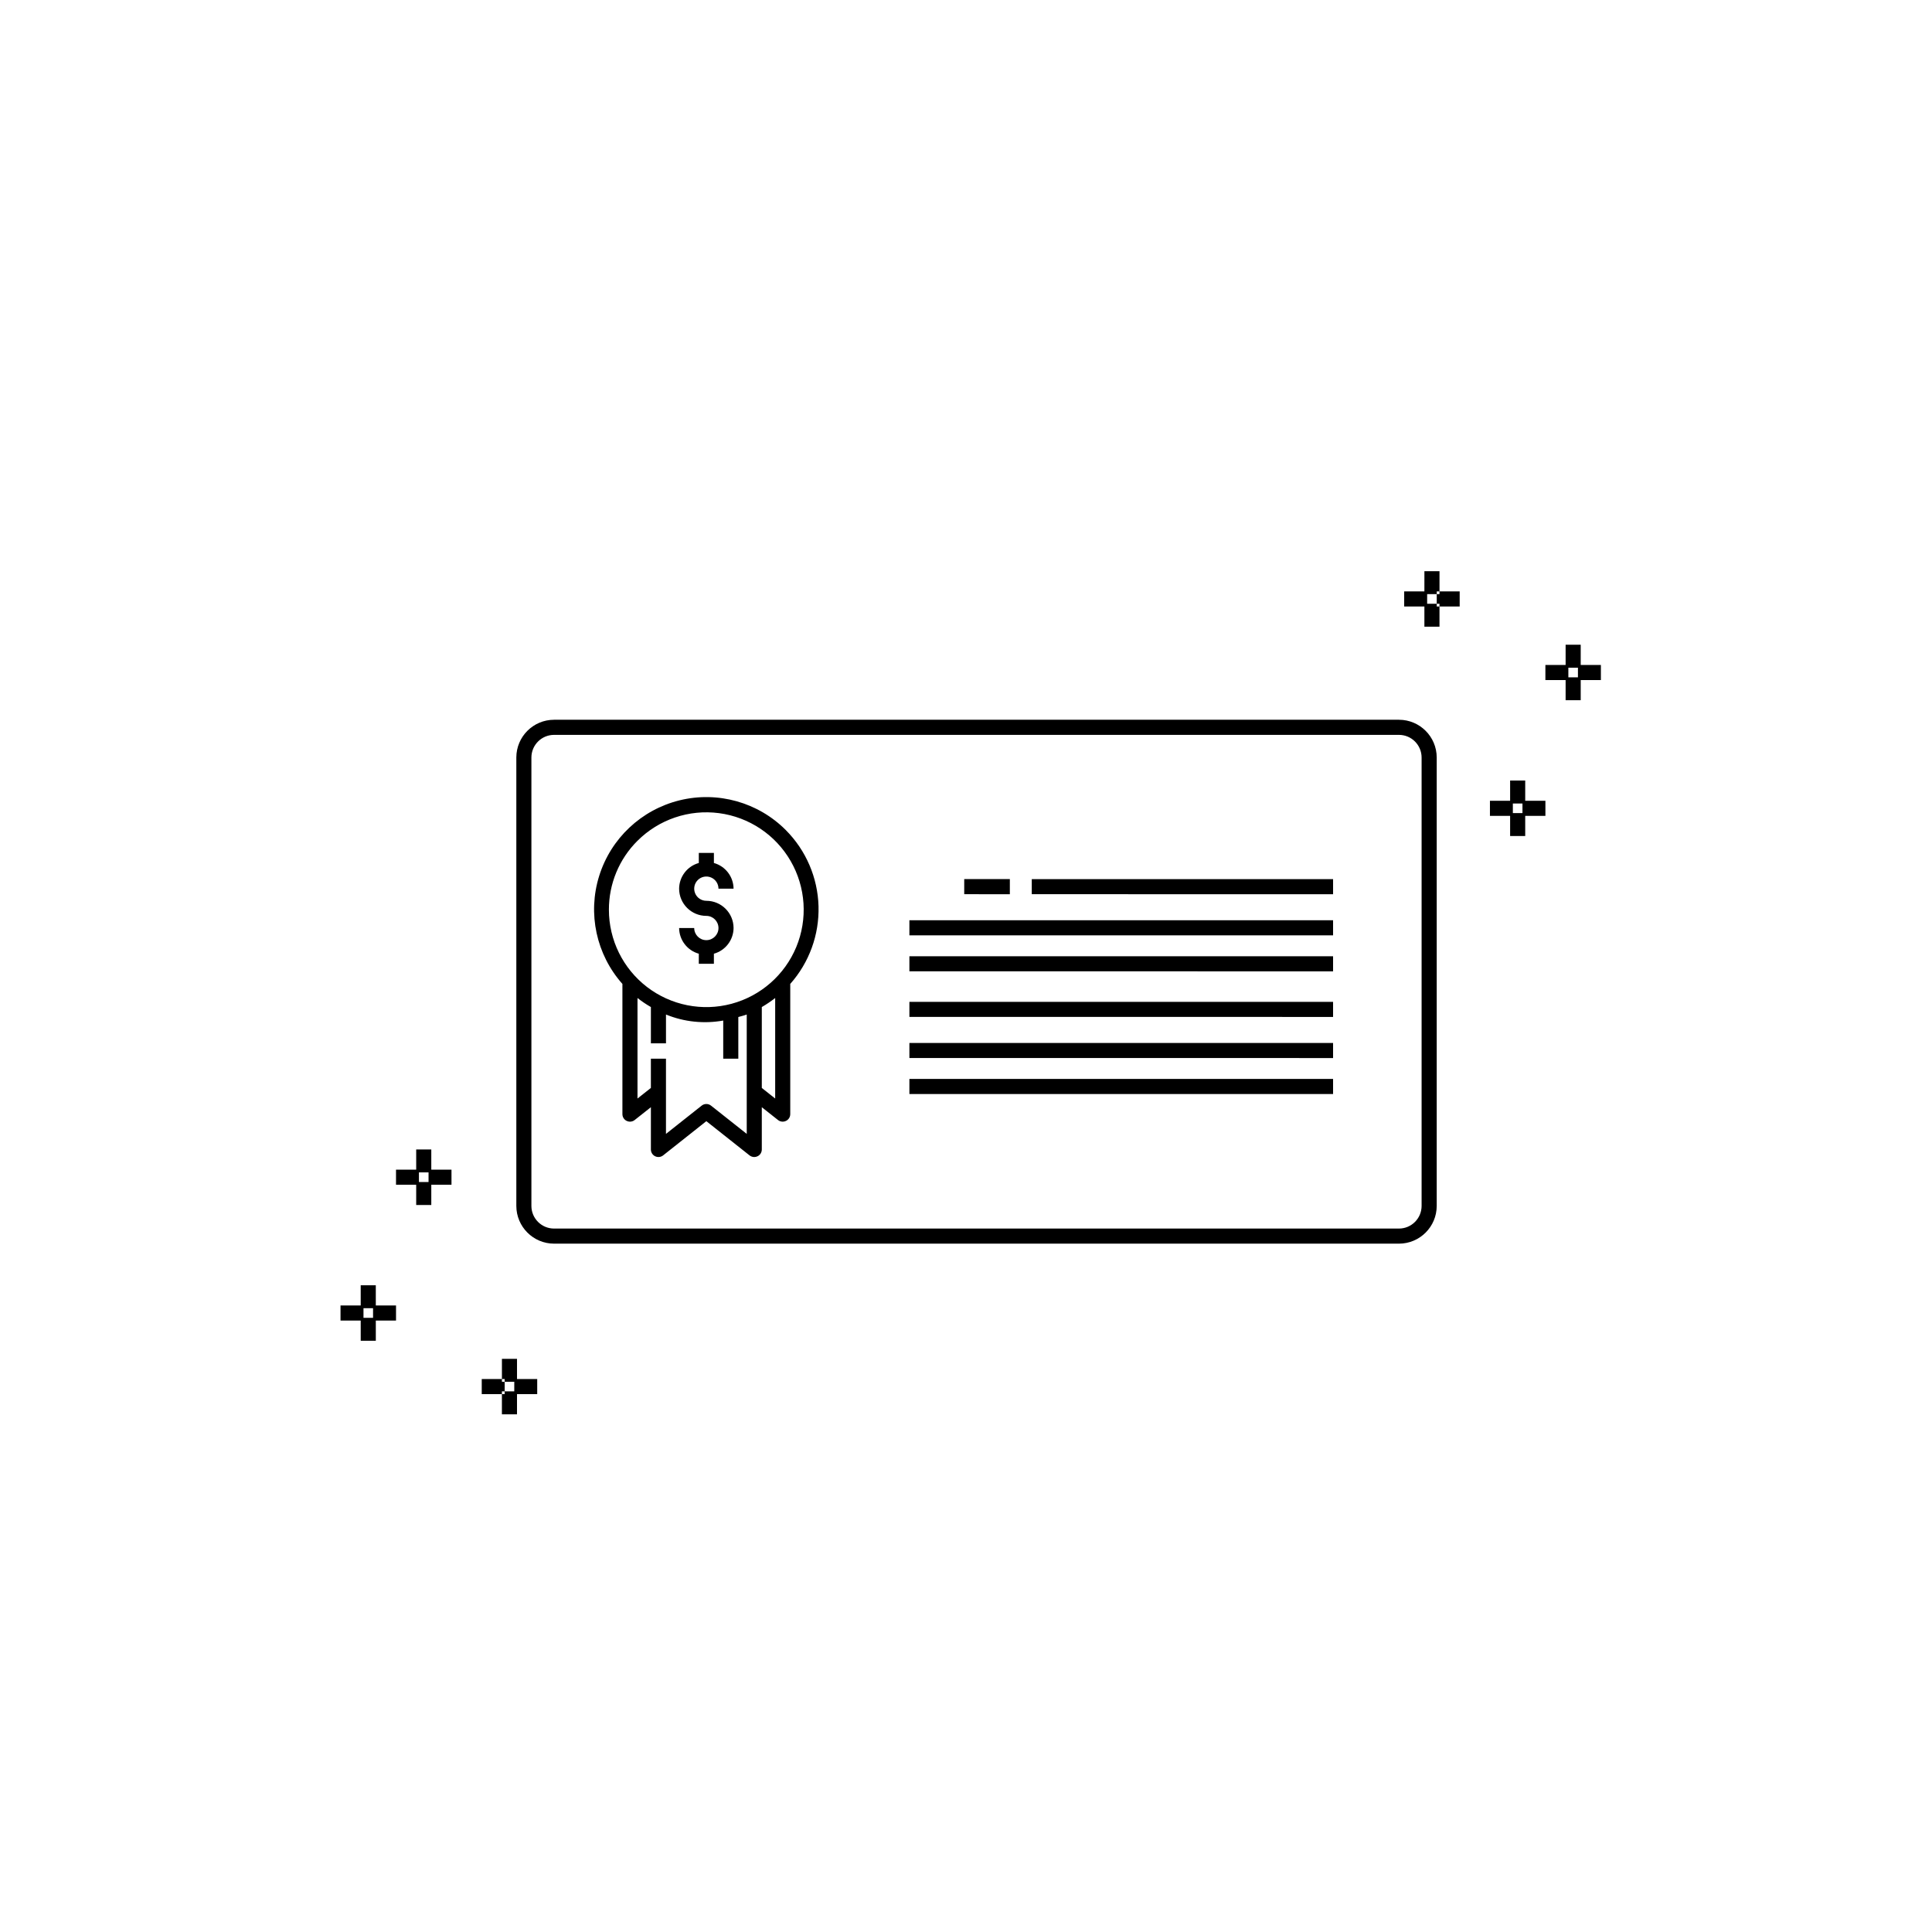 <?xml version="1.0" encoding="UTF-8"?>
<!-- Uploaded to: ICON Repo, www.iconrepo.com, Generator: ICON Repo Mixer Tools -->
<svg fill="#000000" width="800px" height="800px" version="1.1" viewBox="144 144 512 512" xmlns="http://www.w3.org/2000/svg">
 <path d="m352.27 364c-7.356-7.391-18.047-10.391-28.172-7.906-10.129 2.488-18.215 10.094-21.316 20.051s-0.762 20.809 6.164 28.605v34.504c0 0.766 0.438 1.465 1.129 1.797 0.27 0.133 0.57 0.203 0.871 0.203 0.449-0.004 0.887-0.152 1.242-0.43l4.305-3.402v11.203c0 0.766 0.441 1.465 1.129 1.797s1.508 0.246 2.109-0.227l11.457-9.074 11.457 9.074c0.355 0.277 0.793 0.426 1.242 0.43 0.301 0 0.602-0.07 0.871-0.203 0.691-0.332 1.129-1.031 1.129-1.797v-11.203l4.301 3.402h-0.004c0.355 0.277 0.793 0.426 1.242 0.43 0.305 0 0.602-0.07 0.871-0.203 0.691-0.332 1.133-1.031 1.129-1.797v-34.504c5.027-5.664 7.707-13.035 7.492-20.605-0.215-7.57-3.309-14.773-8.648-20.145zm-39.34 2.828c5.676-5.672 13.668-8.383 21.621-7.336 7.957 1.051 14.973 5.738 18.98 12.688 4.012 6.949 4.562 15.371 1.492 22.785-3.074 7.41-9.418 12.973-17.168 15.051-7.754 2.074-16.027 0.426-22.395-4.457-6.363-4.887-10.098-12.457-10.094-20.48-0.016-6.848 2.707-13.422 7.562-18.25zm19.5 70.176c-0.727-0.578-1.758-0.578-2.484 0l-9.457 7.488v-19.93h-4v7.754l-3.547 2.805v-26.637h0.004c1.121 0.883 2.309 1.684 3.547 2.394v9.617h4v-7.633l-0.004-0.004c4.805 1.965 10.066 2.516 15.172 1.598v10.105h4v-11.043c0.746-0.219 1.5-0.379 2.231-0.66v31.633zm13.457-4.688v-21.438c1.234-0.711 2.418-1.512 3.543-2.394v26.637zm-11.484-42.383v0.004c0-1.777-1.438-3.215-3.215-3.219-3.981-0.004-7.207-3.227-7.215-7.207 0.027-3.18 2.156-5.957 5.219-6.812v-2.664h4v2.664h-0.004c3.062 0.859 5.188 3.633 5.215 6.812h-4c0.004-1.301-0.781-2.477-1.98-2.977-1.203-0.5-2.586-0.227-3.508 0.695-0.922 0.918-1.195 2.305-0.699 3.504 0.5 1.203 1.672 1.988 2.973 1.988 3.984 0.004 7.207 3.234 7.215 7.215-0.027 3.176-2.152 5.953-5.215 6.809v2.664h-4l0.004-2.664c-3.062-0.855-5.191-3.633-5.219-6.809h4c0 1.773 1.438 3.215 3.215 3.215 1.773 0 3.215-1.441 3.215-3.215zm180.34-55.191h-223.91l-0.004 0.004c-5.519 0.004-9.988 4.477-9.996 9.996v118.84c0.008 5.519 4.477 9.992 9.996 10h223.92c5.516-0.008 9.988-4.481 9.996-10v-118.84c-0.008-5.519-4.481-9.992-9.996-9.996zm5.996 128.84v0.004c-0.004 3.309-2.688 5.992-5.996 5.996h-223.92c-3.309-0.004-5.992-2.688-5.996-5.996v-118.84c0.004-3.309 2.688-5.992 5.996-5.996h223.92c3.309 0.004 5.992 2.684 5.996 5.996zm-103.31-86.605h79.852v4l-79.852-0.004zm-5.809 4-12.09-0.004v-4h12.09zm-26.621 6.902h112.28v4l-112.28-0.004zm0 9.535h112.28v4l-112.28-0.004zm0 12.082h112.28v4l-112.28-0.004zm0 10.895h112.28v4l-112.28-0.004zm0 9.535h112.28v4l-112.28-0.004zm140.48-129.2h5.352v4h-5.352v-0.727h-0.727v-2.547h0.727zm-0.727 4h0.727v5.348h-4v-5.348h-5.356v-4h5.356l0.004-5.356h4v5.356h-0.727v0.727h-2.547v2.547h2.547zm43.5 15.496-5.348-0.004v-5.356h-4v5.356h-5.359v4h5.359v5.348h4v-5.348h5.348zm-6.082 0.727v2.547h-2.539v-2.547zm-13.973 29.902h-4v5.356h-5.348v4h5.348v5.348h4v-5.348h5.352v-4h-5.352zm-0.727 6.082v2.547h-2.547v-2.547zm-303.88 127.68h-4v5.348h-5.348v4h5.348l0.004 5.356h4v-5.356h5.356v-4h-5.356zm-0.727 6.074v2.547h-2.535v-2.547zm38.148 18.766h5.356v4h-5.356v5.356h-4v-5.356h0.727v-0.727h2.547l0.004-2.547h-2.547v-0.727h-0.727v-5.348h4zm-4 3.273v0.727h-5.344v-4h5.348v0.727h0.727v2.547zm-18.715-64.102h-4v5.348h-5.348v4h5.348v5.359h4v-5.356h5.352v-4h-5.352zm-0.727 6.074v2.547h-2.547v-2.547z"/>
</svg>